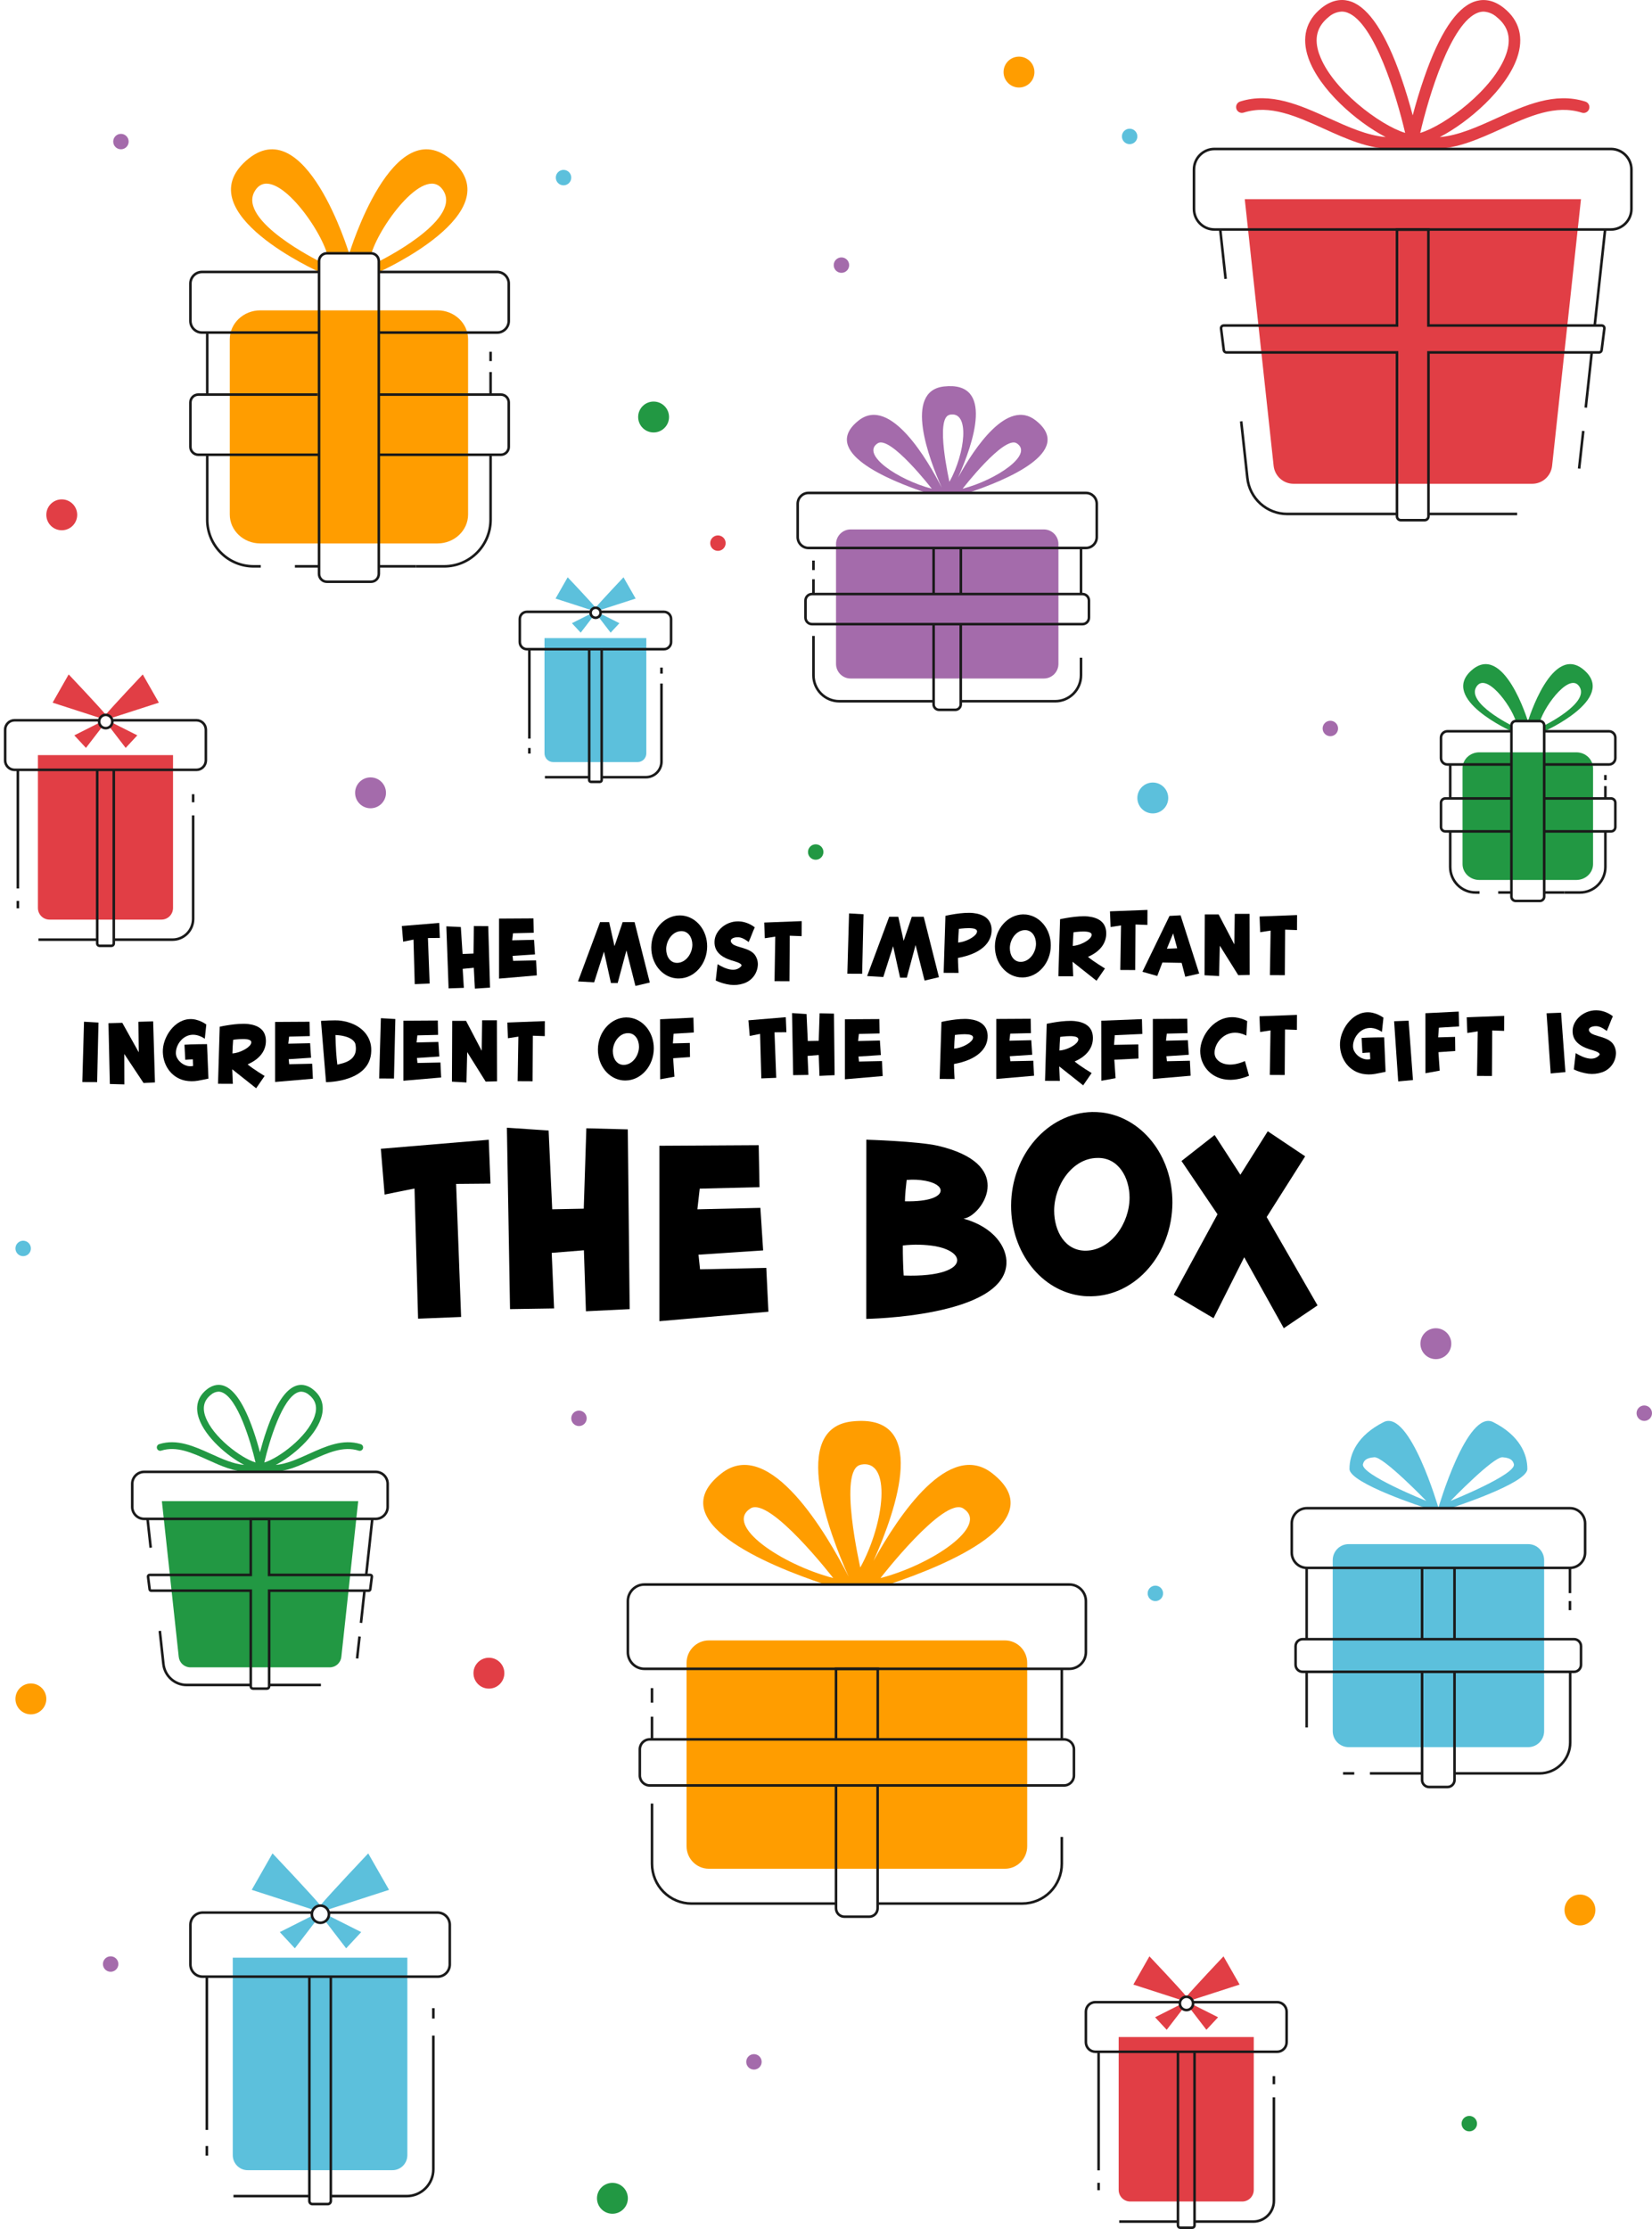 <svg width="321" height="433" viewBox="0 0 321 433" fill="none" xmlns="http://www.w3.org/2000/svg">
<g clip-path="url(#clip0_3_12)">
<path d="M168.331 221.376C168.331 221.376 178.281 221.669 182.242 222.555C189.601 224.288 191.915 227.396 191.907 230.329C191.907 233.529 189.049 236.52 187.221 236.708C193.196 238.379 195.696 242.318 195.56 245.426C195.148 255.819 168.319 256.183 168.319 256.183L168.331 221.376ZM175.592 247.761C182.831 248.008 185.985 246.408 185.994 244.808C185.994 243.676 184.491 242.589 181.785 242.071C179.682 241.724 177.542 241.677 175.427 241.929C175.419 243.862 175.473 245.806 175.592 247.761ZM175.839 233.341C180.624 233.449 182.769 232.392 182.773 231.252C182.773 230.454 181.711 229.719 179.821 229.36C178.618 229.136 177.39 229.081 176.172 229.197C176.04 230.329 175.843 232.209 175.839 233.341Z" fill="black"/>
<path d="M147.424 222.442L147.581 230.596L135.964 230.884L135.507 234.899L147.75 234.619L148.285 242.882L135.725 243.717L136.026 246.554L148.899 246.278L149.31 254.792L128.123 256.63V222.554L147.424 222.442Z" fill="black"/>
<path d="M106.602 219.593L107.302 234.895L113.43 234.774L113.932 219.162L121.987 219.371L122.35 254.286L113.85 254.704L113.459 242.857L107.204 243.362L107.665 254.153L99.103 254.286L98.494 219.05L106.602 219.593Z" fill="black"/>
<path d="M214.033 216.079C221.837 216.99 227.849 224.434 227.808 233.625C227.771 243.492 220.75 251.671 212.065 251.792C211.435 251.792 210.805 251.792 210.179 251.705C202.441 250.798 196.429 243.35 196.466 234.159C196.507 224.296 203.586 216.196 212.209 215.996C212.818 215.991 213.427 216.019 214.033 216.079ZM204.834 235.141C204.834 239.143 206.938 242.991 211.011 242.936C215.919 242.84 219.465 237.589 219.486 232.655C219.486 228.724 217.315 224.802 213.222 224.923C208.396 224.956 204.85 230.207 204.834 235.141Z" fill="black"/>
<path d="M74.733 232.029L74 223.143L94.969 221.385L95.307 229.907L88.631 229.965L89.599 255.811L81.235 256.145L80.543 230.859L74.733 232.029Z" fill="black"/>
<path d="M253.603 224.605L246.129 236.403L256.012 253.564L249.452 257.996L241.764 244.21L235.801 256.049L228.08 251.479L236.575 235.868L229.575 225.516L236.015 220.466L241.019 228.186L246.339 219.739L253.603 224.605Z" fill="black"/>
</g>
<path d="M242.178 201.159C241.642 200.882 241.063 200.7 240.466 200.618C237.785 200.308 236.009 202.681 236.002 204.438C235.989 204.789 236.07 205.137 236.237 205.446C236.606 206.082 237.366 206.626 238.5 206.757C239.415 206.862 240.55 206.696 241.904 206.1L242.698 208.959C241.039 209.634 239.56 209.851 238.269 209.703C235.088 209.335 233.202 206.789 233.212 204.128C233.224 201.162 236.053 197.153 240.059 197.617C240.857 197.713 241.631 197.956 242.342 198.331L242.178 201.159Z" fill="black"/>
<path d="M62.37 198.301C62.37 198.301 65.068 198.103 66.194 198.254C69.988 198.769 71.957 201.063 72.124 203.52C72.579 210.277 63.349 210.199 63.349 210.199L62.37 198.301ZM69.028 202.695C68.613 201.715 67.272 201.286 66.104 201.123C65.773 201.079 65.465 201.059 65.179 201.043C65.208 202.106 65.236 203.187 65.311 204.283C65.368 205.125 65.446 205.97 65.546 206.795C66.51 206.531 69.829 206.126 69.028 202.695Z" fill="black"/>
<path d="M60.146 198.463L60.2 201.253L56.176 201.352L56.017 202.725L60.259 202.63L60.444 205.457L56.093 205.743L56.197 206.714L60.657 206.619L60.799 209.534L53.459 210.163V198.503L60.146 198.463Z" fill="black"/>
<path d="M85.067 198.225L85.122 201.016L81.097 201.114L80.94 202.488L85.182 202.391L85.366 205.22L81.015 205.506L81.12 206.476L85.58 206.382L85.722 209.297L78.382 209.926V198.266L85.067 198.225Z" fill="black"/>
<path d="M134.739 197.668L134.814 200.553L130.891 200.794L130.748 202.672L134.038 202.585L134.071 205.327L130.801 205.554L131.048 209.142L128.278 209.644L128.26 197.981L134.739 197.668Z" fill="black"/>
<path d="M221.887 197.954L221.963 200.839L216.613 201.08L216.47 202.958L221.186 202.871L221.219 205.613L216.523 205.84L216.771 209.428L213.999 209.93L213.982 198.267L221.887 197.954Z" fill="black"/>
<path d="M39.794 201.763C39.313 201.432 38.774 201.193 38.205 201.062C35.829 200.556 34.185 202.763 34.177 204.472C34.167 204.782 34.225 205.091 34.349 205.376C34.552 205.792 34.844 206.157 35.205 206.447C35.566 206.737 35.986 206.943 36.436 207.051C36.795 207.126 37.166 207.126 37.526 207.051C37.526 206.595 37.464 206.239 37.466 205.764C37.008 205.78 36.484 205.807 36.003 205.864C35.942 205.03 35.904 203.766 35.841 202.931C37.063 202.827 40.226 202.814 40.226 202.814L40.504 209.512C40.504 209.512 39.129 209.814 38.452 209.921C37.628 210.066 36.785 210.058 35.965 209.895C33.068 209.279 31.508 206.575 31.649 203.866C31.815 200.981 34.447 197.291 37.978 198.045C38.737 198.221 39.455 198.544 40.089 198.997L39.794 201.763Z" fill="black"/>
<path d="M19.138 198.627L18.873 210.188L15.995 210.176L16.326 198.463L19.138 198.627Z" fill="black"/>
<path d="M76.819 197.938L76.553 209.5L73.675 209.487L74.007 197.774L76.819 197.938Z" fill="black"/>
<path d="M122.266 197.657C124.976 197.97 127.052 200.515 127.039 203.66C127.025 207.035 124.593 209.835 121.584 209.875C121.366 209.878 121.148 209.868 120.931 209.845C118.25 209.537 116.167 206.987 116.18 203.842C116.194 200.465 118.647 197.695 121.634 197.625C121.852 197.632 122.071 197.635 122.266 197.657ZM119.079 204.181C119.079 205.549 119.809 206.866 121.226 206.846C122.926 206.815 124.155 205.017 124.162 203.33C124.162 201.983 123.41 200.641 121.992 200.683C120.314 200.694 119.086 202.492 119.079 204.181Z" fill="black"/>
<path d="M48.211 198.907C50.041 199.119 51.608 199.938 51.665 202.066C51.722 204.013 50.538 205.701 48.112 206.745C49.2 207.67 51.418 208.998 51.418 208.998L49.773 211.386L45.122 207.701L45.241 210.522L42.363 210.509L42.693 199.433C42.693 199.433 46.097 198.669 48.211 198.907ZM48.717 202.845C49.07 202.201 48.59 201.941 47.871 201.858C47.065 201.765 45.931 201.885 45.303 201.971C45.235 202.853 45.187 203.737 45.161 204.624C46.552 204.529 48.301 203.619 48.715 202.845H48.717Z" fill="black"/>
<path d="M200.27 197.885L200.324 200.676L196.299 200.774L196.141 202.148L200.384 202.051L200.568 204.878L196.217 205.164L196.322 206.135L200.782 206.04L200.924 208.953L193.585 209.582V197.924L200.27 197.885Z" fill="black"/>
<path d="M230.693 197.885L230.748 200.676L226.723 200.774L226.565 202.148L230.808 202.051L230.992 204.878L226.64 205.164L226.745 206.135L231.206 206.04L231.348 208.953L224.008 209.582V197.924L230.693 197.885Z" fill="black"/>
<path d="M188.368 197.964C190.222 198.178 191.83 199.002 191.909 201.133C191.986 203.766 189.769 205.884 185.368 206.676C185.368 207.634 185.486 209.588 185.486 209.588L182.586 209.572L182.937 198.5C182.937 198.5 186.254 197.719 188.368 197.964ZM188.963 201.912C189.314 201.267 188.836 201.007 188.094 200.921C187.288 200.829 186.175 200.951 185.543 201.037C185.474 201.92 185.426 202.804 185.4 203.69C186.776 203.599 188.545 202.685 188.963 201.912Z" fill="black"/>
<path d="M208.907 198.344C210.738 198.554 212.305 199.375 212.36 201.503C212.419 203.449 211.233 205.138 208.809 206.182C209.897 207.105 212.115 208.435 212.115 208.435L210.469 210.823L205.818 207.137L205.938 209.957L203.06 209.944L203.388 198.87C203.388 198.87 206.794 198.097 208.907 198.344ZM209.414 202.281C209.765 201.638 209.287 201.376 208.568 201.293C207.761 201.2 206.627 201.32 206.001 201.407C205.931 202.29 205.884 203.174 205.858 204.06C207.249 203.97 208.996 203.054 209.414 202.281Z" fill="black"/>
<path d="M312.208 200.258C311.923 200.042 311.142 199.428 310.315 199.332C309.246 199.232 308.198 199.795 309.045 200.6C309.783 201.324 312.247 201.335 313.354 202.671C313.779 203.221 314.006 203.899 314 204.595C313.981 205.42 313.707 206.219 313.216 206.881C312.726 207.544 312.042 208.038 311.259 208.294C310.411 208.58 309.509 208.671 308.62 208.56C307.647 208.43 306.7 208.151 305.811 207.734L306.172 204.558C306.847 204.978 307.87 205.507 308.828 205.617C309.526 205.699 310.202 205.549 310.727 204.993C311.1 204.602 310.338 204.263 309.489 204.005C307.634 203.494 305.439 202.575 305.58 200.085C305.676 197.974 307.995 195.961 310.699 196.273C311.683 196.399 312.616 196.791 313.396 197.405C312.977 198.27 312.623 199.393 312.208 200.258Z" fill="black"/>
<path d="M98.7 201.67L98.582 198.621L105.866 198.344L105.853 201.263L103.542 201.179L103.485 210.027L100.584 210.011L100.727 201.356L98.7 201.67Z" fill="black"/>
<path d="M283.441 196.49L283.515 199.375L279.592 199.618L279.449 201.496L282.74 201.407L282.772 204.149L279.503 204.376L279.75 207.964L276.978 208.466L276.971 196.81L283.441 196.49Z" fill="black"/>
<path d="M268.522 200.441C268.041 200.11 267.502 199.871 266.933 199.738C264.558 199.233 262.913 201.44 262.906 203.15C262.895 203.46 262.953 203.769 263.076 204.053C263.279 204.469 263.572 204.835 263.932 205.125C264.293 205.414 264.713 205.621 265.163 205.729C265.523 205.804 265.894 205.804 266.254 205.729C266.254 205.273 266.191 204.917 266.194 204.442C265.736 204.458 265.213 204.484 264.732 204.542C264.671 203.707 264.632 202.444 264.569 201.609C265.792 201.503 268.955 201.492 268.955 201.492L269.232 208.19C269.232 208.19 267.856 208.492 267.18 208.599C266.357 208.744 265.514 208.735 264.693 208.573C261.795 207.957 260.235 205.253 260.378 202.544C260.542 199.659 263.174 195.968 266.705 196.723C267.464 196.899 268.182 197.222 268.818 197.674L268.522 200.441Z" fill="black"/>
<path d="M273.704 198.258L274.552 209.791L271.686 210.056L270.89 198.366L273.704 198.258Z" fill="black"/>
<path d="M303.33 196.712L304.178 208.244L301.312 208.51L300.516 196.819L303.33 196.712Z" fill="black"/>
<path d="M285.114 200.648L284.996 197.601L292.28 197.323L292.267 200.242L289.957 200.158L289.899 209.005L286.999 208.989L287.141 200.335L285.114 200.648Z" fill="black"/>
<path d="M244.848 200.457L244.73 197.408L252.013 197.131L252.001 200.051L249.69 199.967L249.632 208.813L246.733 208.798L246.875 200.144L244.848 200.457Z" fill="black"/>
<path d="M170.86 197.944L170.915 200.734L166.89 200.833L166.733 202.206L170.974 202.111L171.159 204.938L166.807 205.224L166.913 206.195L171.373 206.1L171.515 209.015L164.175 209.644V197.984L170.86 197.944Z" fill="black"/>
<path d="M156.72 196.969L156.961 202.205L159.084 202.164L159.258 196.822L162.048 196.892L162.174 208.84L159.231 208.983L159.088 204.928L156.922 205.102L157.081 208.795L154.116 208.84L153.902 196.783L156.72 196.969Z" fill="black"/>
<path d="M145.678 201.223L145.424 198.184L152.688 197.582L152.807 200.498L150.494 200.517L150.83 209.358L147.932 209.472L147.691 200.82L145.678 201.223Z" fill="black"/>
<path d="M96.587 210.037L96.558 198.177H93.685L93.601 204.108L90.557 198.291H87.869L87.816 210.106L90.639 210.261L90.781 204.358L94.369 210.094L96.587 210.037Z" fill="black"/>
<path d="M30.11 210.249L29.759 198.394L26.888 198.473L26.963 204.404L23.762 198.673L21.076 198.746L21.344 210.557L24.17 210.636L24.151 204.731L27.895 210.366L30.11 210.249Z" fill="black"/>
<path d="M167.79 177.585L167.525 189.147L164.646 189.134L164.979 177.421L167.79 177.585Z" fill="black"/>
<path d="M199.409 177.644C202.111 177.957 204.194 180.503 204.181 183.647C204.167 187.022 201.736 189.823 198.726 189.863C198.508 189.865 198.29 189.855 198.073 189.833C195.392 189.524 193.309 186.974 193.322 183.829C193.336 180.453 195.79 177.682 198.777 177.612C198.994 177.619 199.213 177.622 199.409 177.644ZM196.221 184.168C196.221 185.536 196.951 186.852 198.368 186.834C200.07 186.802 201.298 185.004 201.304 183.317C201.304 181.971 200.552 180.628 199.135 180.67C197.456 180.681 196.228 182.48 196.221 184.168Z" fill="black"/>
<path d="M132.636 177.841C135.338 178.153 137.421 180.7 137.408 183.845C137.395 187.221 134.963 190.02 131.954 190.061C131.736 190.061 131.517 190.061 131.299 190.031C128.619 189.721 126.537 187.172 126.55 184.028C126.563 180.651 129.017 177.881 132.004 177.811C132.222 177.815 132.44 177.818 132.636 177.841ZM129.447 184.364C129.447 185.732 130.178 187.05 131.596 187.03C133.296 186.998 134.525 185.2 134.532 183.513C134.532 182.167 133.78 180.824 132.362 180.866C130.683 180.879 129.454 182.675 129.447 184.364Z" fill="black"/>
<path d="M189.141 177.355C190.995 177.568 192.603 178.393 192.682 180.524C192.757 183.157 190.542 185.276 186.139 186.067C186.139 187.025 186.258 188.979 186.258 188.979L183.359 188.964L183.708 177.891C183.708 177.891 187.027 177.111 189.141 177.355ZM189.734 181.303C190.087 180.658 189.607 180.398 188.867 180.313C188.059 180.22 186.948 180.341 186.315 180.428C186.246 181.311 186.199 182.195 186.172 183.081C187.547 182.99 189.318 182.075 189.734 181.303Z" fill="black"/>
<path d="M211.498 178.023C213.329 178.234 214.895 179.055 214.952 181.183C215.009 183.129 213.825 184.818 211.401 185.862C212.487 186.785 214.705 188.114 214.705 188.114L213.061 190.503L208.41 186.817L208.53 189.637L205.651 189.624L205.98 178.55C205.98 178.55 209.384 177.78 211.498 178.023ZM212.005 181.961C212.357 181.316 211.878 181.056 211.159 180.973C210.353 180.88 209.219 181 208.591 181.087C208.522 181.97 208.475 182.854 208.448 183.74C209.839 183.65 211.588 182.734 212.005 181.961Z" fill="black"/>
<path d="M145.469 182.983C145.184 182.768 144.404 182.154 143.576 182.058C142.508 181.956 141.459 182.521 142.307 183.326C143.044 184.05 145.508 184.06 146.615 185.397C147.04 185.947 147.268 186.625 147.261 187.321C147.242 188.146 146.969 188.945 146.478 189.607C145.987 190.27 145.303 190.763 144.521 191.02C143.672 191.306 142.77 191.397 141.882 191.286C140.909 191.156 139.962 190.877 139.073 190.46L139.433 187.284C140.108 187.704 141.131 188.233 142.09 188.343C142.787 188.425 143.464 188.275 143.989 187.718C144.361 187.328 143.599 186.989 142.75 186.731C140.896 186.22 138.7 185.301 138.841 182.811C138.937 180.7 141.257 178.686 143.96 178.999C144.945 179.125 145.877 179.517 146.658 180.131C146.241 180.996 145.887 182.119 145.469 182.983Z" fill="black"/>
<path d="M215.798 180.068L215.68 177.019L222.964 176.743L222.952 179.662L220.641 179.578L220.583 188.425L217.683 188.409L217.825 179.755L215.798 180.068Z" fill="black"/>
<path d="M244.868 181.07L244.75 178.021L252.033 177.744L252.021 180.663L249.71 180.578L249.653 189.425L246.753 189.411L246.895 180.756L244.868 181.07Z" fill="black"/>
<path d="M148.614 182.247L148.496 179.198L155.78 178.92L155.767 181.839L153.457 181.755L153.399 190.602L150.499 190.587L150.641 181.932L148.614 182.247Z" fill="black"/>
<path d="M103.656 178.389L103.709 181.18L99.686 181.278L99.528 182.652L103.769 182.555L103.954 185.384L99.603 185.669L99.707 186.64L104.167 186.546L104.309 189.46L96.97 190.088V178.429L103.656 178.389Z" fill="black"/>
<path d="M89.544 180.069L89.882 185.299L92.004 185.219L92.079 179.874L94.87 179.893L95.218 191.837L92.276 192.032L92.065 187.979L89.902 188.194L90.13 191.882L87.166 191.983L86.728 179.933L89.544 180.069Z" fill="black"/>
<path d="M78.335 182.913L78.081 179.873L85.346 179.271L85.462 182.189L83.151 182.207L83.485 191.048L80.588 191.163L80.348 182.51L78.335 182.913Z" fill="black"/>
<path d="M179.487 178.07H177.173L175.588 182.751L174.545 178.07H172.783L168.493 189.592L171.633 189.773L173.541 183.795L174.895 189.907H176.204L177.903 183.563L179.654 190.47L182.447 189.811L179.487 178.07Z" fill="black"/>
<path d="M123.304 179.109H120.99L119.404 183.79L118.363 179.109H116.599L112.311 190.632L115.449 190.812L117.358 184.834L118.712 190.946H120.022L121.721 184.602L123.47 191.509L126.265 190.85L123.304 179.109Z" fill="black"/>
<path d="M242.827 189.369L242.798 177.509H239.925L239.839 183.439L236.795 177.624H234.107L234.054 189.438L236.879 189.594L237.02 183.69L240.608 189.425L242.827 189.369Z" fill="black"/>
<path d="M229.397 177.791L227.247 177.911L221.981 188.756L224.864 189.575L225.863 186.961L229.608 187.028L230.308 189.733L233.019 189.105L229.397 177.791ZM226.736 184.281L227.953 181.304L228.738 184.196L226.736 184.281Z" fill="black"/>
<path d="M73.66 52.828C73.66 52.828 99.353 41.355 87.876 31.207C76.399 21.059 67.885 49.205 67.885 49.205H72.173C74.019 43.308 82.988 31.463 86.247 37.203C89.505 42.944 73.693 50.734 73.693 50.734" fill="#FF9D00"/>
<path d="M62.047 52.828C62.047 52.828 36.354 41.355 47.831 31.207C59.308 21.059 67.822 49.205 67.822 49.205H63.536C61.691 43.308 52.722 31.463 49.46 37.203C46.199 42.944 62.016 50.734 62.016 50.734" fill="#FF9D00"/>
<path d="M85.011 105.559H50.588C47.302 105.559 44.646 103.039 44.646 99.931V65.912C44.646 62.805 47.305 60.284 50.588 60.284H85.011C88.298 60.284 90.954 62.805 90.954 65.912V99.931C90.954 103.039 88.292 105.559 85.011 105.559Z" fill="#FF9D00"/>
<path d="M95.328 88.329V100.956C95.326 103.357 94.377 105.659 92.688 107.356C91 109.053 88.71 110.006 86.323 110.005H80.822" stroke="#1A1A1A" stroke-width="0.5" stroke-miterlimit="10"/>
<path d="M40.27 76.644V64.598" stroke="#1A1A1A" stroke-width="0.5" stroke-miterlimit="10"/>
<path d="M50.668 110.005H49.271C46.885 110.005 44.596 109.052 42.908 107.355C41.22 105.658 40.271 103.357 40.27 100.956V88.335" stroke="#1A1A1A" stroke-width="0.5" stroke-miterlimit="10"/>
<path d="M80.819 110.002H73.636" stroke="#1A1A1A" stroke-width="0.5" stroke-miterlimit="10"/>
<path d="M73.485 76.647H97.338C97.741 76.647 98.127 76.808 98.412 77.094C98.697 77.381 98.858 77.77 98.858 78.176V86.803C98.857 87.208 98.696 87.596 98.411 87.882C98.126 88.168 97.74 88.329 97.338 88.329H73.636" stroke="#1A1A1A" stroke-width="0.5" stroke-miterlimit="10"/>
<path d="M62.022 88.329H38.52C38.117 88.329 37.731 88.168 37.446 87.882C37.161 87.596 37.001 87.208 37 86.803V78.176C37 77.77 37.16 77.381 37.445 77.094C37.73 76.808 38.117 76.647 38.52 76.647H61.715" stroke="#1A1A1A" stroke-width="0.5" stroke-miterlimit="10"/>
<path d="M72.089 49.203H63.512C62.672 49.203 61.992 49.887 61.992 50.731V111.471C61.992 112.315 62.672 112.999 63.512 112.999H72.089C72.928 112.999 73.609 112.315 73.609 111.471V50.731C73.609 49.887 72.928 49.203 72.089 49.203Z" stroke="#1A1A1A" stroke-width="0.5" stroke-miterlimit="10"/>
<path d="M73.66 52.828H96.615C97.209 52.828 97.78 53.065 98.201 53.488C98.621 53.911 98.857 54.485 98.857 55.084V62.345C98.857 62.943 98.62 63.516 98.2 63.938C97.779 64.361 97.209 64.598 96.615 64.598H73.611" stroke="#1A1A1A" stroke-width="0.5" stroke-miterlimit="10"/>
<path d="M61.992 64.595H39.243C38.648 64.595 38.078 64.358 37.658 63.935C37.237 63.513 37.001 62.94 37 62.342V55.081C37 54.483 37.236 53.909 37.657 53.486C38.078 53.062 38.648 52.825 39.243 52.825H62.022" stroke="#1A1A1A" stroke-width="0.5" stroke-miterlimit="10"/>
<path d="M95.328 76.6V72.261" stroke="#1A1A1A" stroke-width="0.5" stroke-miterlimit="10"/>
<path d="M95.328 70.14V68.331" stroke="#1A1A1A" stroke-width="0.5" stroke-miterlimit="10"/>
<path d="M61.992 110.002H57.303" stroke="#1A1A1A" stroke-width="0.5" stroke-miterlimit="10"/>
<path d="M116.707 119.213L120.358 121.052L118.651 122.89L116.302 119.831C116.508 119.69 116.707 119.213 116.707 119.213Z" fill="#5CC0DC"/>
<path d="M105.808 123.948H125.587V146.326C125.587 146.778 125.409 147.211 125.092 147.53C124.774 147.849 124.344 148.028 123.895 148.028H107.492C107.043 148.028 106.613 147.849 106.296 147.53C105.978 147.211 105.8 146.778 105.8 146.326V123.948H105.808Z" fill="#5CC0DC"/>
<path d="M114.78 119.213L111.13 121.052L112.836 122.89L115.186 119.831C114.98 119.69 114.78 119.213 114.78 119.213Z" fill="#5CC0DC"/>
<path d="M116.559 118.513L123.512 116.265L121.153 112.136C121.153 112.136 116.626 116.92 115.726 118.035L115.743 118.056C115.906 118.056 116.067 118.099 116.209 118.179C116.352 118.259 116.472 118.374 116.559 118.513Z" fill="#5CC0DC"/>
<path d="M115.714 118.051L115.732 118.03C114.836 116.916 110.305 112.131 110.305 112.131L107.95 116.265L114.905 118.513C114.99 118.374 115.109 118.258 115.251 118.178C115.392 118.097 115.552 118.053 115.714 118.051Z" fill="#5CC0DC"/>
<path d="M115.732 118.051H115.75L115.732 118.03L115.714 118.051H115.732Z" fill="#E13E45"/>
<path d="M116.911 126.102V151.522C116.911 151.613 116.876 151.701 116.811 151.765C116.747 151.83 116.66 151.866 116.57 151.866H114.825C114.735 151.866 114.648 151.83 114.584 151.765C114.52 151.701 114.484 151.613 114.484 151.522V126.102" stroke="#1A1A1A" stroke-width="0.5" stroke-miterlimit="10"/>
<path d="M116.907 150.963H125.515C126.315 150.963 127.082 150.644 127.648 150.075C128.214 149.506 128.532 148.735 128.532 147.93V132.775" stroke="#1A1A1A" stroke-width="0.5" stroke-miterlimit="10"/>
<path d="M105.88 150.963H114.484" stroke="#1A1A1A" stroke-width="0.5" stroke-miterlimit="10"/>
<path d="M102.863 126.1V143.465" stroke="#1A1A1A" stroke-width="0.5" stroke-miterlimit="10"/>
<path d="M116.704 118.842H129.018C129.199 118.842 129.378 118.878 129.545 118.948C129.712 119.018 129.864 119.12 129.992 119.248C130.12 119.377 130.221 119.53 130.29 119.698C130.36 119.866 130.395 120.046 130.395 120.228V124.714C130.395 124.896 130.36 125.077 130.291 125.245C130.222 125.413 130.12 125.566 129.992 125.695C129.864 125.824 129.712 125.926 129.545 125.996C129.378 126.066 129.199 126.102 129.018 126.102H102.378C102.012 126.101 101.662 125.955 101.403 125.695C101.145 125.435 101 125.082 101 124.714V120.228C101 120.046 101.036 119.866 101.105 119.698C101.174 119.53 101.276 119.377 101.403 119.248C101.531 119.12 101.683 119.018 101.85 118.948C102.018 118.878 102.197 118.842 102.378 118.842H114.763" stroke="#1A1A1A" stroke-width="0.5" stroke-miterlimit="10"/>
<path d="M115.732 120C116.267 120 116.701 119.564 116.701 119.025C116.701 118.487 116.267 118.051 115.732 118.051C115.197 118.051 114.763 118.487 114.763 119.025C114.763 119.564 115.197 120 115.732 120Z" stroke="#1A1A1A" stroke-width="0.5" stroke-miterlimit="10"/>
<path d="M128.532 130.848V129.669" stroke="#1A1A1A" stroke-width="0.5" stroke-miterlimit="10"/>
<path d="M102.863 145.289V146.374" stroke="#1A1A1A" stroke-width="0.5" stroke-miterlimit="10"/>
<path d="M63.928 372.142L70.187 375.294L67.262 378.446L63.233 373.202C63.586 372.96 63.928 372.142 63.928 372.142Z" fill="#5CC0DC"/>
<path d="M45.243 380.26H79.153V418.625C79.153 419.399 78.847 420.141 78.303 420.688C77.759 421.235 77.021 421.543 76.252 421.543H48.13C47.361 421.543 46.623 421.235 46.079 420.688C45.535 420.141 45.229 419.399 45.229 418.625V380.26H45.243Z" fill="#5CC0DC"/>
<path d="M60.625 372.142L54.367 375.294L57.292 378.446L61.32 373.202C60.967 372.96 60.625 372.142 60.625 372.142Z" fill="#5CC0DC"/>
<path d="M63.674 370.942L75.595 367.088L71.55 360.008C71.55 360.008 63.789 368.211 62.246 370.122L62.276 370.158C62.556 370.159 62.831 370.232 63.075 370.369C63.32 370.506 63.526 370.703 63.674 370.942Z" fill="#5CC0DC"/>
<path d="M62.226 370.149L62.257 370.114C60.721 368.203 52.952 360 52.952 360L48.915 367.088L60.839 370.942C60.985 370.703 61.189 370.505 61.432 370.367C61.674 370.228 61.947 370.153 62.226 370.149Z" fill="#5CC0DC"/>
<path d="M62.257 370.15H62.288L62.257 370.114L62.226 370.15H62.257Z" fill="#E13E45"/>
<path d="M64.279 383.952V427.533C64.279 427.689 64.217 427.839 64.107 427.949C63.997 428.06 63.848 428.122 63.693 428.122H60.702C60.547 428.122 60.398 428.06 60.288 427.949C60.178 427.839 60.116 427.689 60.116 427.533V383.952" stroke="#1A1A1A" stroke-width="0.5" stroke-miterlimit="10"/>
<path d="M64.27 426.575H79.029C80.4 426.575 81.716 426.027 82.685 425.052C83.655 424.077 84.201 422.754 84.201 421.375V395.392" stroke="#1A1A1A" stroke-width="0.5" stroke-miterlimit="10"/>
<path d="M45.366 426.575H60.116" stroke="#1A1A1A" stroke-width="0.5" stroke-miterlimit="10"/>
<path d="M40.193 383.949V413.72" stroke="#1A1A1A" stroke-width="0.5" stroke-miterlimit="10"/>
<path d="M63.923 371.506H85.034C85.344 371.506 85.651 371.568 85.937 371.687C86.224 371.807 86.484 371.982 86.704 372.202C86.923 372.423 87.097 372.685 87.215 372.973C87.334 373.261 87.395 373.57 87.395 373.882V381.573C87.396 381.885 87.335 382.195 87.216 382.483C87.098 382.772 86.924 383.034 86.704 383.255C86.485 383.476 86.225 383.651 85.938 383.77C85.651 383.89 85.344 383.952 85.034 383.952H39.362C38.735 383.951 38.134 383.7 37.692 383.254C37.249 382.808 37 382.204 37 381.573V373.882C37 373.57 37.061 373.261 37.18 372.973C37.298 372.685 37.472 372.423 37.692 372.202C37.911 371.982 38.171 371.807 38.458 371.687C38.745 371.568 39.052 371.506 39.362 371.506H60.595" stroke="#1A1A1A" stroke-width="0.5" stroke-miterlimit="10"/>
<path d="M62.256 373.491C63.174 373.491 63.917 372.743 63.917 371.82C63.917 370.897 63.174 370.149 62.256 370.149C61.339 370.149 60.595 370.897 60.595 371.82C60.595 372.743 61.339 373.491 62.256 373.491Z" stroke="#1A1A1A" stroke-width="0.5" stroke-miterlimit="10"/>
<path d="M84.202 392.089V390.068" stroke="#1A1A1A" stroke-width="0.5" stroke-miterlimit="10"/>
<path d="M40.193 416.847V418.708" stroke="#1A1A1A" stroke-width="0.5" stroke-miterlimit="10"/>
<path d="M231.84 389.397L236.683 391.836L234.419 394.275L231.302 390.217C231.575 390.029 231.84 389.397 231.84 389.397Z" fill="#E13E45"/>
<path d="M217.379 395.679H243.621V425.369C243.621 425.968 243.384 426.542 242.963 426.966C242.542 427.389 241.971 427.627 241.376 427.627H219.613C219.018 427.627 218.447 427.389 218.026 426.966C217.605 426.542 217.368 425.968 217.368 425.369V395.679H217.379Z" fill="#E13E45"/>
<path d="M229.283 389.397L224.44 391.836L226.704 394.275L229.821 390.217C229.548 390.029 229.283 389.397 229.283 389.397Z" fill="#E13E45"/>
<path d="M231.643 388.468L240.868 385.486L237.738 380.006C237.738 380.006 231.732 386.355 230.537 387.833L230.56 387.861C230.777 387.862 230.99 387.918 231.179 388.024C231.368 388.131 231.528 388.283 231.643 388.468Z" fill="#E13E45"/>
<path d="M230.522 387.854L230.545 387.827C229.357 386.348 223.345 380 223.345 380L220.221 385.486L229.448 388.468C229.562 388.283 229.719 388.13 229.907 388.023C230.095 387.915 230.306 387.858 230.522 387.854Z" fill="#E13E45"/>
<path d="M230.546 387.855H230.57L230.546 387.827L230.522 387.855H230.546Z" fill="#E13E45"/>
<path d="M232.11 398.536V432.262C232.11 432.383 232.063 432.499 231.978 432.585C231.893 432.67 231.777 432.718 231.657 432.718H229.342C229.222 432.718 229.107 432.67 229.022 432.585C228.937 432.499 228.889 432.383 228.889 432.262V398.536" stroke="#1A1A1A" stroke-width="0.5" stroke-miterlimit="10"/>
<path d="M232.104 431.521H243.526C244.587 431.521 245.605 431.097 246.355 430.343C247.106 429.588 247.528 428.564 247.528 427.497V407.389" stroke="#1A1A1A" stroke-width="0.5" stroke-miterlimit="10"/>
<path d="M217.474 431.521H228.889" stroke="#1A1A1A" stroke-width="0.5" stroke-miterlimit="10"/>
<path d="M213.471 398.534V421.573" stroke="#1A1A1A" stroke-width="0.5" stroke-miterlimit="10"/>
<path d="M231.835 388.905H248.172C248.412 388.905 248.65 388.952 248.872 389.045C249.093 389.137 249.295 389.272 249.465 389.443C249.634 389.614 249.769 389.817 249.861 390.04C249.953 390.263 250 390.502 250 390.743V396.695C250 396.937 249.953 397.176 249.861 397.399C249.77 397.623 249.635 397.826 249.465 397.996C249.296 398.167 249.094 398.303 248.872 398.396C248.65 398.488 248.412 398.536 248.172 398.536H212.828C212.343 398.535 211.878 398.341 211.535 397.996C211.193 397.651 211 397.183 211 396.695V390.743C211 390.502 211.047 390.263 211.139 390.04C211.231 389.817 211.366 389.614 211.535 389.443C211.705 389.272 211.907 389.137 212.128 389.045C212.35 388.952 212.588 388.905 212.828 388.905H229.26" stroke="#1A1A1A" stroke-width="0.5" stroke-miterlimit="10"/>
<path d="M230.545 390.441C231.255 390.441 231.831 389.862 231.831 389.147C231.831 388.433 231.255 387.854 230.545 387.854C229.836 387.854 229.26 388.433 229.26 389.147C229.26 389.862 229.836 390.441 230.545 390.441Z" stroke="#1A1A1A" stroke-width="0.5" stroke-miterlimit="10"/>
<path d="M247.528 404.833V403.269" stroke="#1A1A1A" stroke-width="0.5" stroke-miterlimit="10"/>
<path d="M213.471 423.993V425.433" stroke="#1A1A1A" stroke-width="0.5" stroke-miterlimit="10"/>
<path d="M201.223 81.641C195.78 77.394 189.413 86.877 186.165 92.756C189.152 86.07 193.265 73.995 183.44 75.067C175.469 75.935 180.585 89.319 183.01 94.757C180.305 89.449 173.013 76.872 166.891 81.641C159.121 87.692 172.651 93.286 179.92 95.707H188.2C195.463 93.286 208.991 87.692 201.223 81.641ZM170.548 86.105C173.005 84.528 181.055 94.929 181.055 94.929C174.48 93.21 167.197 88.263 170.548 86.105ZM184.532 80.553C188.535 79.756 187.566 88.016 184.485 93.594C184.506 93.594 181.603 81.129 184.54 80.566L184.532 80.553ZM187.049 94.929C187.049 94.929 195.102 84.528 197.556 86.105C200.917 88.263 193.632 93.21 187.057 94.929H187.049Z" fill="#A46BAB"/>
<path d="M202.833 102.838H165.279C163.716 102.838 162.448 104.113 162.448 105.686V128.948C162.448 130.521 163.716 131.795 165.279 131.795H202.833C204.396 131.795 205.664 130.521 205.664 128.948V105.686C205.664 104.113 204.396 102.838 202.833 102.838Z" fill="#A46BAB"/>
<path d="M210.051 106.439V115.389" stroke="#1A1A1A" stroke-width="0.5" stroke-miterlimit="10"/>
<path d="M211.014 95.749H157.095C155.938 95.749 155 96.693 155 97.856V104.332C155 105.496 155.938 106.439 157.095 106.439H211.014C212.171 106.439 213.109 105.496 213.109 104.332V97.856C213.109 96.693 212.171 95.749 211.014 95.749Z" stroke="#1A1A1A" stroke-width="0.5" stroke-miterlimit="10"/>
<path d="M210.336 115.389H157.773C157.079 115.389 156.517 115.954 156.517 116.652V119.969C156.517 120.667 157.079 121.233 157.773 121.233H210.336C211.03 121.233 211.592 120.667 211.592 119.969V116.652C211.592 115.954 211.03 115.389 210.336 115.389Z" stroke="#1A1A1A" stroke-width="0.5" stroke-miterlimit="10"/>
<path d="M181.408 136.212H163.076C161.747 136.212 160.472 135.68 159.532 134.735C158.591 133.789 158.063 132.506 158.063 131.169V123.528" stroke="#1A1A1A" stroke-width="0.5" stroke-miterlimit="10"/>
<path d="M210.051 127.761V131.166C210.051 132.504 209.523 133.786 208.583 134.732C207.643 135.678 206.368 136.209 205.038 136.209H186.704" stroke="#1A1A1A" stroke-width="0.5" stroke-miterlimit="10"/>
<path d="M186.704 115.389V106.439H181.408V115.389" stroke="#1A1A1A" stroke-width="0.5" stroke-miterlimit="10"/>
<path d="M181.408 121.233V136.814C181.408 137.096 181.519 137.366 181.717 137.565C181.915 137.764 182.184 137.876 182.464 137.876H185.63C185.91 137.876 186.178 137.764 186.376 137.565C186.574 137.366 186.685 137.096 186.685 136.814V121.233" stroke="#1A1A1A" stroke-width="0.5" stroke-miterlimit="10"/>
<path d="M158.06 115.389V112.517" stroke="#1A1A1A" stroke-width="0.5" stroke-miterlimit="10"/>
<path d="M158.06 110.731V108.886" stroke="#1A1A1A" stroke-width="0.5" stroke-miterlimit="10"/>
<path d="M192.795 286.171C184.458 279.667 174.707 294.191 169.733 303.194C174.307 292.955 180.607 274.46 165.558 276.102C153.35 277.432 161.186 297.93 164.9 306.259C160.758 298.13 149.588 278.867 140.213 286.171C128.312 295.439 149.034 304.007 160.168 307.715H172.848C183.973 304.007 204.692 295.439 192.795 286.171ZM145.814 293.008C149.576 290.594 161.905 306.524 161.905 306.524C151.835 303.89 140.682 296.313 145.814 293.008ZM167.231 284.504C173.362 283.285 171.879 295.935 167.159 304.479C167.191 304.479 162.746 285.386 167.243 284.525L167.231 284.504ZM171.086 306.524C171.086 306.524 183.42 290.594 187.178 293.008C192.326 296.313 181.169 303.89 171.099 306.524H171.086Z" fill="#FF9D00"/>
<path d="M195.26 318.637H137.744C135.349 318.637 133.408 320.589 133.408 322.998V358.626C133.408 361.035 135.349 362.988 137.744 362.988H195.26C197.655 362.988 199.596 361.035 199.596 358.626V322.998C199.596 320.589 197.655 318.637 195.26 318.637Z" fill="#FF9D00"/>
<path d="M206.316 324.153V337.859" stroke="#1A1A1A" stroke-width="0.5" stroke-miterlimit="10"/>
<path d="M207.791 307.78H125.209C123.437 307.78 122 309.225 122 311.007V320.925C122 322.708 123.437 324.153 125.209 324.153H207.791C209.563 324.153 211 322.708 211 320.925V311.007C211 309.225 209.563 307.78 207.791 307.78Z" stroke="#1A1A1A" stroke-width="0.5" stroke-miterlimit="10"/>
<path d="M206.753 337.859H126.247C125.184 337.859 124.323 338.725 124.323 339.794V344.875C124.323 345.944 125.184 346.81 126.247 346.81H206.753C207.815 346.81 208.676 345.944 208.676 344.875V339.794C208.676 338.725 207.815 337.859 206.753 337.859Z" stroke="#1A1A1A" stroke-width="0.5" stroke-miterlimit="10"/>
<path d="M162.447 369.752H134.37C132.333 369.752 130.38 368.938 128.941 367.49C127.501 366.041 126.692 364.077 126.692 362.028V350.326" stroke="#1A1A1A" stroke-width="0.5" stroke-miterlimit="10"/>
<path d="M206.317 356.809V362.024C206.317 364.073 205.508 366.037 204.068 367.486C202.628 368.934 200.675 369.748 198.639 369.748H170.557" stroke="#1A1A1A" stroke-width="0.5" stroke-miterlimit="10"/>
<path d="M170.557 337.859V324.153H162.447V337.859" stroke="#1A1A1A" stroke-width="0.5" stroke-miterlimit="10"/>
<path d="M162.447 346.81V370.674C162.447 371.105 162.617 371.519 162.92 371.824C163.223 372.129 163.634 372.3 164.063 372.3H168.912C169.341 372.3 169.752 372.129 170.055 371.824C170.358 371.519 170.529 371.105 170.529 370.674V346.81" stroke="#1A1A1A" stroke-width="0.5" stroke-miterlimit="10"/>
<path d="M126.688 337.859V333.461" stroke="#1A1A1A" stroke-width="0.5" stroke-miterlimit="10"/>
<path d="M126.688 330.725V327.9" stroke="#1A1A1A" stroke-width="0.5" stroke-miterlimit="10"/>
<path d="M274.697 38.688H241.869L247.484 90.519C247.595 91.47 248.049 92.347 248.761 92.983C249.472 93.619 250.391 93.971 251.343 93.97H297.726C298.678 93.971 299.597 93.619 300.309 92.983C301.02 92.347 301.475 91.47 301.585 90.519L307.201 38.688H274.697Z" fill="#E13E45"/>
<path d="M278.525 28.944C283.06 28.944 287.452 26.956 291.732 25.023C297.136 22.574 302.253 20.264 307.359 21.883C307.5 21.93 307.65 21.948 307.798 21.937C307.947 21.925 308.091 21.884 308.224 21.816C308.356 21.748 308.474 21.654 308.57 21.54C308.666 21.425 308.739 21.293 308.784 21.15C308.829 21.007 308.845 20.857 308.831 20.708C308.818 20.558 308.775 20.414 308.705 20.281C308.635 20.149 308.54 20.032 308.425 19.937C308.31 19.842 308.177 19.771 308.035 19.728C302.11 17.849 296.367 20.446 290.81 22.958C287.024 24.674 283.384 26.32 279.757 26.63C285.438 23.684 292.662 17.344 294.781 11.257C296.144 7.336 295.256 3.978 292.215 1.552C289.864 -0.335 287.773 -0.152 286.426 0.333C282.952 1.587 279.718 6.505 276.777 14.953C275.824 17.671 275.063 20.306 274.504 22.41C273.944 20.302 273.184 17.671 272.231 14.945C269.274 6.502 266.025 1.583 262.582 0.325C261.243 -0.16 259.155 -0.343 256.793 1.544C253.752 3.978 252.864 7.336 254.226 11.249C256.341 17.337 263.566 23.672 269.247 26.623C265.623 26.312 261.98 24.662 258.198 22.95C252.64 20.438 246.894 17.841 240.969 19.72C240.829 19.765 240.698 19.837 240.585 19.933C240.472 20.029 240.379 20.145 240.311 20.277C240.174 20.543 240.148 20.853 240.238 21.139C240.328 21.425 240.527 21.663 240.792 21.801C241.056 21.939 241.364 21.965 241.649 21.875C246.755 20.256 251.864 22.566 257.275 25.015C261.555 26.956 265.947 28.936 270.478 28.936L278.525 28.944ZM287.205 2.453C287.548 2.326 287.909 2.26 288.274 2.258C289.218 2.304 290.118 2.676 290.821 3.311C293.11 5.143 293.712 7.499 292.666 10.512C290.304 17.305 280.741 24.406 275.963 25.819C277.607 18.711 281.941 4.363 287.197 2.453H287.205ZM256.33 10.504C255.284 7.492 255.886 5.135 258.171 3.303C258.876 2.668 259.777 2.297 260.722 2.251C261.087 2.253 261.448 2.318 261.791 2.445C267.044 4.351 271.378 18.703 273.033 25.811C268.267 24.398 258.703 17.298 256.341 10.504H256.33Z" fill="#E13E45"/>
<path d="M271.447 99.832H250.097C248.18 99.828 246.333 99.113 244.908 97.824C243.484 96.534 242.583 94.761 242.378 92.844L241.178 81.846" stroke="#1A1A1A" stroke-width="0.5" stroke-miterlimit="10"/>
<path d="M294.793 99.832H277.553" stroke="#1A1A1A" stroke-width="0.5" stroke-miterlimit="10"/>
<path d="M309.293 68.456L308.127 79.175" stroke="#1A1A1A" stroke-width="0.5" stroke-miterlimit="10"/>
<path d="M307.645 83.713L306.838 91.011" stroke="#1A1A1A" stroke-width="0.5" stroke-miterlimit="10"/>
<path d="M311.906 44.453L309.864 63.227" stroke="#1A1A1A" stroke-width="0.5" stroke-miterlimit="10"/>
<path d="M238.148 54.166L237.09 44.453" stroke="#1A1A1A" stroke-width="0.5" stroke-miterlimit="10"/>
<path d="M313.029 28.94H235.971C233.778 28.94 232 30.729 232 32.935V40.583C232 42.789 233.778 44.578 235.971 44.578H313.029C315.222 44.578 317 42.789 317 40.583V32.935C317 30.729 315.222 28.94 313.029 28.94Z" stroke="#1A1A1A" stroke-width="0.5" stroke-miterlimit="10"/>
<path d="M311.219 63.227H277.553V44.593H271.447V63.227H237.782C237.709 63.227 237.638 63.243 237.572 63.273C237.505 63.302 237.446 63.346 237.398 63.4C237.35 63.454 237.313 63.518 237.291 63.587C237.268 63.656 237.261 63.729 237.268 63.802L237.793 67.998C237.808 68.125 237.869 68.242 237.963 68.327C238.058 68.412 238.18 68.459 238.306 68.46H271.447V100.294C271.447 100.492 271.525 100.682 271.664 100.822C271.803 100.963 271.991 101.042 272.188 101.043H276.82C277.017 101.043 277.207 100.964 277.346 100.824C277.486 100.683 277.565 100.492 277.565 100.294V68.46H310.705C310.832 68.46 310.954 68.413 311.048 68.328C311.142 68.242 311.202 68.125 311.215 67.998L311.744 63.802C311.751 63.728 311.743 63.654 311.72 63.584C311.697 63.514 311.66 63.45 311.61 63.395C311.56 63.341 311.5 63.298 311.432 63.269C311.365 63.24 311.292 63.226 311.219 63.227V63.227Z" stroke="#1A1A1A" stroke-width="0.5" stroke-miterlimit="10"/>
<path d="M50.623 291.59H31.454L34.733 321.855C34.798 322.41 35.063 322.922 35.479 323.294C35.894 323.665 36.431 323.87 36.987 323.87H64.07C64.626 323.87 65.163 323.665 65.578 323.294C65.994 322.922 66.259 322.41 66.324 321.855L69.603 291.59H50.623Z" fill="#229843"/>
<path d="M52.858 285.901C55.506 285.901 58.071 284.74 60.57 283.611C63.725 282.181 66.713 280.832 69.695 281.777C69.777 281.805 69.865 281.816 69.951 281.809C70.038 281.802 70.122 281.778 70.2 281.739C70.277 281.699 70.346 281.644 70.402 281.577C70.458 281.51 70.501 281.433 70.527 281.35C70.553 281.266 70.562 281.178 70.554 281.091C70.546 281.004 70.521 280.92 70.481 280.842C70.44 280.765 70.384 280.697 70.317 280.641C70.25 280.586 70.172 280.544 70.089 280.519C66.63 279.422 63.277 280.939 60.032 282.405C57.821 283.407 55.696 284.368 53.577 284.55C56.895 282.829 61.113 279.128 62.35 275.573C63.146 273.284 62.628 271.323 60.852 269.906C59.479 268.804 58.258 268.911 57.471 269.194C55.443 269.927 53.555 272.799 51.838 277.731C51.281 279.318 50.837 280.857 50.51 282.086C50.184 280.855 49.74 279.318 49.183 277.727C47.457 272.796 45.559 269.924 43.549 269.19C42.767 268.906 41.548 268.8 40.169 269.902C38.393 271.323 37.875 273.284 38.67 275.569C39.905 279.123 44.124 282.822 47.441 284.545C45.325 284.364 43.197 283.4 40.989 282.401C37.744 280.934 34.388 279.418 30.929 280.515C30.847 280.541 30.771 280.583 30.705 280.639C30.639 280.695 30.585 280.763 30.545 280.84C30.465 280.995 30.45 281.176 30.502 281.343C30.555 281.51 30.671 281.649 30.826 281.73C30.98 281.81 31.16 281.826 31.326 281.773C34.307 280.828 37.291 282.176 40.45 283.607C42.95 284.74 45.514 285.896 48.16 285.896L52.858 285.901ZM57.927 270.432C58.127 270.358 58.338 270.32 58.551 270.319C59.102 270.345 59.627 270.562 60.038 270.933C61.375 272.003 61.726 273.379 61.115 275.138C59.736 279.105 54.152 283.251 51.362 284.076C52.322 279.925 54.853 271.547 57.922 270.432H57.927ZM39.898 275.133C39.288 273.374 39.639 271.998 40.973 270.929C41.385 270.558 41.911 270.341 42.463 270.314C42.676 270.315 42.887 270.354 43.087 270.428C46.154 271.541 48.685 279.921 49.652 284.071C46.868 283.246 41.284 279.1 39.905 275.133H39.898Z" fill="#229843"/>
<path d="M48.725 327.293H36.259C35.14 327.291 34.061 326.873 33.229 326.12C32.397 325.367 31.871 324.332 31.752 323.213L31.051 316.791" stroke="#1A1A1A" stroke-width="0.5" stroke-miterlimit="10"/>
<path d="M62.357 327.293H52.291" stroke="#1A1A1A" stroke-width="0.5" stroke-miterlimit="10"/>
<path d="M70.824 308.972L70.143 315.231" stroke="#1A1A1A" stroke-width="0.5" stroke-miterlimit="10"/>
<path d="M69.862 317.881L69.391 322.143" stroke="#1A1A1A" stroke-width="0.5" stroke-miterlimit="10"/>
<path d="M72.35 294.957L71.157 305.919" stroke="#1A1A1A" stroke-width="0.5" stroke-miterlimit="10"/>
<path d="M29.282 300.628L28.664 294.957" stroke="#1A1A1A" stroke-width="0.5" stroke-miterlimit="10"/>
<path d="M73.005 285.898H28.011C26.73 285.898 25.692 286.943 25.692 288.231V292.697C25.692 293.985 26.73 295.029 28.011 295.029H73.005C74.286 295.029 75.324 293.985 75.324 292.697V288.231C75.324 286.943 74.286 285.898 73.005 285.898Z" stroke="#1A1A1A" stroke-width="0.5" stroke-miterlimit="10"/>
<path d="M71.949 305.919H52.291V295.038H48.726V305.919H29.068C29.026 305.919 28.984 305.928 28.945 305.945C28.907 305.963 28.872 305.988 28.844 306.02C28.816 306.051 28.794 306.088 28.781 306.129C28.768 306.169 28.764 306.212 28.768 306.254L29.075 308.705C29.083 308.779 29.119 308.847 29.174 308.897C29.229 308.946 29.3 308.974 29.374 308.975H48.726V327.562C48.726 327.678 48.771 327.789 48.852 327.871C48.933 327.953 49.043 327.999 49.158 328H51.863C51.978 328 52.089 327.954 52.17 327.872C52.252 327.79 52.298 327.678 52.298 327.562V308.975H71.649C71.723 308.974 71.794 308.947 71.849 308.897C71.904 308.847 71.939 308.779 71.946 308.705L72.255 306.254C72.26 306.212 72.255 306.168 72.242 306.127C72.228 306.086 72.206 306.049 72.177 306.017C72.148 305.985 72.113 305.96 72.073 305.943C72.034 305.926 71.991 305.918 71.949 305.919V305.919Z" stroke="#1A1A1A" stroke-width="0.5" stroke-miterlimit="10"/>
<path d="M268.854 276.235C273.941 273.671 279.526 292.953 279.526 292.953H277.157C277.157 292.953 262.23 288.167 262.219 285.338C262.207 282.425 263.767 278.796 268.854 276.235ZM277.151 291.549C277.151 291.549 268.837 282.935 267.048 283.059C265.26 283.182 264.997 283.859 264.842 284.388C264.27 286.377 277.157 291.549 277.157 291.549H277.151Z" fill="#5CC0DC"/>
<path d="M290.147 276.235C285.059 273.671 279.474 292.953 279.474 292.953H281.843C281.843 292.953 296.77 288.167 296.782 285.338C296.793 282.425 295.237 278.796 290.147 276.235ZM281.849 291.549C281.849 291.549 290.164 282.935 291.952 283.059C293.74 283.182 294.003 283.859 294.158 284.388C294.73 286.377 281.843 291.549 281.843 291.549H281.849Z" fill="#5CC0DC"/>
<path d="M296.944 299.935H262.055C260.346 299.935 258.96 301.329 258.96 303.049V336.255C258.96 337.975 260.346 339.369 262.055 339.369H296.944C298.654 339.369 300.04 337.975 300.04 336.255V303.049C300.04 301.329 298.654 299.935 296.944 299.935Z" fill="#5CC0DC"/>
<path d="M305.846 318.397H253.106C252.354 318.397 251.744 319.011 251.744 319.767V323.365C251.744 324.121 252.354 324.735 253.106 324.735H305.846C306.598 324.735 307.207 324.121 307.207 323.365V319.767C307.207 319.011 306.598 318.397 305.846 318.397Z" stroke="#1A1A1A" stroke-width="0.5" stroke-miterlimit="10"/>
<path d="M276.324 318.397V304.425" stroke="#1A1A1A" stroke-width="0.5" stroke-miterlimit="10"/>
<path d="M282.627 324.735V345.744C282.626 346.107 282.483 346.455 282.227 346.711C281.972 346.967 281.626 347.111 281.265 347.111H277.686C277.325 347.111 276.979 346.967 276.724 346.711C276.469 346.455 276.325 346.107 276.324 345.744V324.735" stroke="#1A1A1A" stroke-width="0.5" stroke-miterlimit="10"/>
<path d="M282.625 304.425V318.397" stroke="#1A1A1A" stroke-width="0.5" stroke-miterlimit="10"/>
<path d="M253.895 318.397V304.534" stroke="#1A1A1A" stroke-width="0.5" stroke-miterlimit="10"/>
<path d="M253.895 335.542V324.735" stroke="#1A1A1A" stroke-width="0.5" stroke-miterlimit="10"/>
<path d="M276.47 344.463H266.193" stroke="#1A1A1A" stroke-width="0.5" stroke-miterlimit="10"/>
<path d="M305.104 324.735V338.471C305.104 340.061 304.477 341.585 303.36 342.708C302.243 343.832 300.727 344.463 299.148 344.463H282.627" stroke="#1A1A1A" stroke-width="0.5" stroke-miterlimit="10"/>
<path d="M305.056 292.953H253.944C252.318 292.953 251 294.279 251 295.915V301.584C251 303.22 252.318 304.546 253.944 304.546H305.056C306.682 304.546 308 303.22 308 301.584V295.915C308 294.279 306.682 292.953 305.056 292.953Z" stroke="#1A1A1A" stroke-width="0.5" stroke-miterlimit="10"/>
<path d="M305.056 304.546V309.456" stroke="#1A1A1A" stroke-width="0.5" stroke-miterlimit="10"/>
<path d="M305.056 310.992V312.762" stroke="#1A1A1A" stroke-width="0.5" stroke-miterlimit="10"/>
<path d="M263.148 344.463H260.965" stroke="#1A1A1A" stroke-width="0.5" stroke-miterlimit="10"/>
<circle cx="127" cy="81" r="3" fill="#229843"/>
<circle cx="224" cy="155" r="3" fill="#5CC0DC"/>
<circle cx="198" cy="14" r="3" fill="#FF9D00"/>
<circle cx="279" cy="261" r="3" fill="#A46BAB"/>
<circle cx="307" cy="371" r="3" fill="#FF9D00"/>
<circle cx="119" cy="427" r="3" fill="#229843"/>
<circle cx="95" cy="325" r="3" fill="#E13E45"/>
<circle cx="6" cy="330" r="3" fill="#FF9D00"/>
<circle cx="72" cy="154" r="3" fill="#A46BAB"/>
<circle cx="12" cy="100" r="3" fill="#E13E45"/>
<circle cx="258.5" cy="141.5" r="1.5" fill="#A46BAB"/>
<circle cx="158.5" cy="165.5" r="1.5" fill="#229843"/>
<circle cx="139.5" cy="105.5" r="1.5" fill="#E13E45"/>
<circle cx="4.5" cy="242.5" r="1.5" fill="#5CC0DC"/>
<circle cx="112.5" cy="275.5" r="1.5" fill="#A46BAB"/>
<circle cx="224.5" cy="309.5" r="1.5" fill="#5CC0DC"/>
<circle cx="285.5" cy="412.5" r="1.5" fill="#229843"/>
<circle cx="146.5" cy="400.5" r="1.5" fill="#A46BAB"/>
<circle cx="21.5" cy="381.5" r="1.5" fill="#A46BAB"/>
<circle cx="319.5" cy="274.5" r="1.5" fill="#A46BAB"/>
<circle cx="163.5" cy="51.5" r="1.5" fill="#A46BAB"/>
<circle cx="109.5" cy="34.5" r="1.5" fill="#5CC0DC"/>
<circle cx="23.5" cy="27.5" r="1.5" fill="#A46BAB"/>
<circle cx="219.5" cy="26.5" r="1.5" fill="#5CC0DC"/>
<path d="M300.076 142.049C300.076 142.049 314.146 135.766 307.861 130.208C301.576 124.651 296.913 140.065 296.913 140.065H299.262C300.272 136.835 305.184 130.349 306.969 133.492C308.753 136.636 300.094 140.902 300.094 140.902" fill="#229843"/>
<path d="M293.716 142.049C293.716 142.049 279.646 135.766 285.931 130.208C292.216 124.651 296.879 140.065 296.879 140.065H294.532C293.521 136.835 288.61 130.349 286.824 133.492C285.038 136.636 293.7 140.902 293.7 140.902" fill="#229843"/>
<path d="M306.292 170.926H287.441C285.642 170.926 284.187 169.545 284.187 167.844V149.214C284.187 147.512 285.643 146.132 287.441 146.132H306.292C308.092 146.132 309.547 147.512 309.547 149.214V167.844C309.547 169.545 308.089 170.926 306.292 170.926Z" fill="#229843"/>
<path d="M311.942 161.49V168.405C311.941 169.72 311.421 170.98 310.496 171.91C309.571 172.839 308.318 173.361 307.011 173.36H303.998" stroke="#1A1A1A" stroke-width="0.5" stroke-miterlimit="10"/>
<path d="M281.791 155.091V148.494" stroke="#1A1A1A" stroke-width="0.5" stroke-miterlimit="10"/>
<path d="M287.485 173.36H286.72C285.413 173.36 284.16 172.838 283.235 171.909C282.311 170.98 281.791 169.719 281.791 168.405V161.493" stroke="#1A1A1A" stroke-width="0.5" stroke-miterlimit="10"/>
<path d="M303.996 173.359H300.062" stroke="#1A1A1A" stroke-width="0.5" stroke-miterlimit="10"/>
<path d="M299.98 155.092H313.042C313.263 155.092 313.475 155.181 313.631 155.338C313.787 155.495 313.875 155.708 313.875 155.93V160.654C313.874 160.876 313.786 161.089 313.63 161.245C313.474 161.402 313.263 161.49 313.042 161.49H300.063" stroke="#1A1A1A" stroke-width="0.5" stroke-miterlimit="10"/>
<path d="M293.702 161.49H280.832C280.612 161.49 280.4 161.402 280.244 161.245C280.088 161.089 280 160.876 280 160.654V155.93C280 155.708 280.088 155.495 280.244 155.338C280.4 155.181 280.612 155.092 280.832 155.092H293.535" stroke="#1A1A1A" stroke-width="0.5" stroke-miterlimit="10"/>
<path d="M299.215 140.063H294.518C294.059 140.063 293.686 140.438 293.686 140.901V174.163C293.686 174.625 294.059 175 294.518 175H299.215C299.675 175 300.048 174.625 300.048 174.163V140.901C300.048 140.438 299.675 140.063 299.215 140.063Z" stroke="#1A1A1A" stroke-width="0.5" stroke-miterlimit="10"/>
<path d="M300.076 142.049H312.646C312.972 142.049 313.285 142.179 313.515 142.41C313.745 142.642 313.875 142.956 313.875 143.284V147.26C313.874 147.588 313.745 147.902 313.514 148.133C313.284 148.364 312.972 148.494 312.646 148.494H300.049" stroke="#1A1A1A" stroke-width="0.5" stroke-miterlimit="10"/>
<path d="M293.686 148.493H281.228C280.903 148.493 280.591 148.363 280.36 148.131C280.13 147.9 280 147.586 280 147.259V143.282C280 142.955 280.129 142.641 280.36 142.409C280.59 142.177 280.902 142.047 281.228 142.047H293.702" stroke="#1A1A1A" stroke-width="0.5" stroke-miterlimit="10"/>
<path d="M311.942 155.067V152.691" stroke="#1A1A1A" stroke-width="0.5" stroke-miterlimit="10"/>
<path d="M311.942 151.529V150.538" stroke="#1A1A1A" stroke-width="0.5" stroke-miterlimit="10"/>
<path d="M293.686 173.359H291.118" stroke="#1A1A1A" stroke-width="0.5" stroke-miterlimit="10"/>
<path d="M21.84 140.397L26.683 142.836L24.419 145.275L21.302 141.217C21.575 141.029 21.84 140.397 21.84 140.397Z" fill="#E13E45"/>
<path d="M7.379 146.679H33.621V176.369C33.621 176.968 33.384 177.542 32.963 177.966C32.542 178.389 31.971 178.627 31.376 178.627H9.613C9.018 178.627 8.447 178.389 8.026 177.966C7.605 177.542 7.368 176.968 7.368 176.369V146.679H7.379Z" fill="#E13E45"/>
<path d="M19.283 140.397L14.44 142.836L16.703 145.275L19.821 141.217C19.548 141.029 19.283 140.397 19.283 140.397Z" fill="#E13E45"/>
<path d="M21.643 139.468L30.868 136.486L27.738 131.006C27.738 131.006 21.732 137.355 20.537 138.833L20.56 138.861C20.777 138.862 20.99 138.918 21.179 139.024C21.368 139.131 21.528 139.283 21.643 139.468Z" fill="#E13E45"/>
<path d="M20.522 138.854L20.546 138.827C19.357 137.348 13.345 131 13.345 131L10.221 136.486L19.448 139.468C19.562 139.283 19.719 139.13 19.907 139.023C20.095 138.915 20.306 138.858 20.522 138.854Z" fill="#E13E45"/>
<path d="M20.546 138.855H20.57L20.546 138.827L20.522 138.855H20.546Z" fill="#E13E45"/>
<path d="M22.11 149.536V183.262C22.11 183.383 22.062 183.499 21.977 183.585C21.892 183.67 21.777 183.718 21.657 183.718H19.342C19.222 183.718 19.107 183.67 19.022 183.585C18.937 183.499 18.889 183.383 18.889 183.262V149.536" stroke="#1A1A1A" stroke-width="0.5" stroke-miterlimit="10"/>
<path d="M22.104 182.521H33.526C34.587 182.521 35.605 182.097 36.355 181.343C37.106 180.588 37.528 179.564 37.529 178.497V158.389" stroke="#1A1A1A" stroke-width="0.5" stroke-miterlimit="10"/>
<path d="M7.474 182.521H18.889" stroke="#1A1A1A" stroke-width="0.5" stroke-miterlimit="10"/>
<path d="M3.471 149.534V172.573" stroke="#1A1A1A" stroke-width="0.5" stroke-miterlimit="10"/>
<path d="M21.835 139.905H38.172C38.412 139.905 38.65 139.952 38.872 140.045C39.093 140.137 39.295 140.272 39.465 140.443C39.634 140.614 39.769 140.817 39.861 141.04C39.953 141.263 40 141.502 40 141.743V147.695C40 147.937 39.953 148.176 39.861 148.399C39.77 148.623 39.635 148.826 39.465 148.996C39.296 149.167 39.094 149.303 38.872 149.396C38.65 149.488 38.413 149.536 38.172 149.536H2.828C2.343 149.535 1.878 149.341 1.535 148.996C1.192 148.651 1 148.183 1 147.695V141.743C1 141.502 1.047 141.263 1.139 141.04C1.231 140.817 1.366 140.614 1.535 140.443C1.705 140.272 1.907 140.137 2.128 140.045C2.35 139.952 2.588 139.905 2.828 139.905H19.26" stroke="#1A1A1A" stroke-width="0.5" stroke-miterlimit="10"/>
<path d="M20.546 141.441C21.256 141.441 21.831 140.862 21.831 140.147C21.831 139.433 21.256 138.854 20.546 138.854C19.835 138.854 19.26 139.433 19.26 140.147C19.26 140.862 19.835 141.441 20.546 141.441Z" stroke="#1A1A1A" stroke-width="0.5" stroke-miterlimit="10"/>
<path d="M37.528 155.833V154.269" stroke="#1A1A1A" stroke-width="0.5" stroke-miterlimit="10"/>
<path d="M3.471 174.993V176.433" stroke="#1A1A1A" stroke-width="0.5" stroke-miterlimit="10"/>
<defs>
<clipPath id="clip0_3_12">
<rect width="182" height="42" fill="white" transform="translate(74 216)"/>
</clipPath>
</defs>
</svg>
